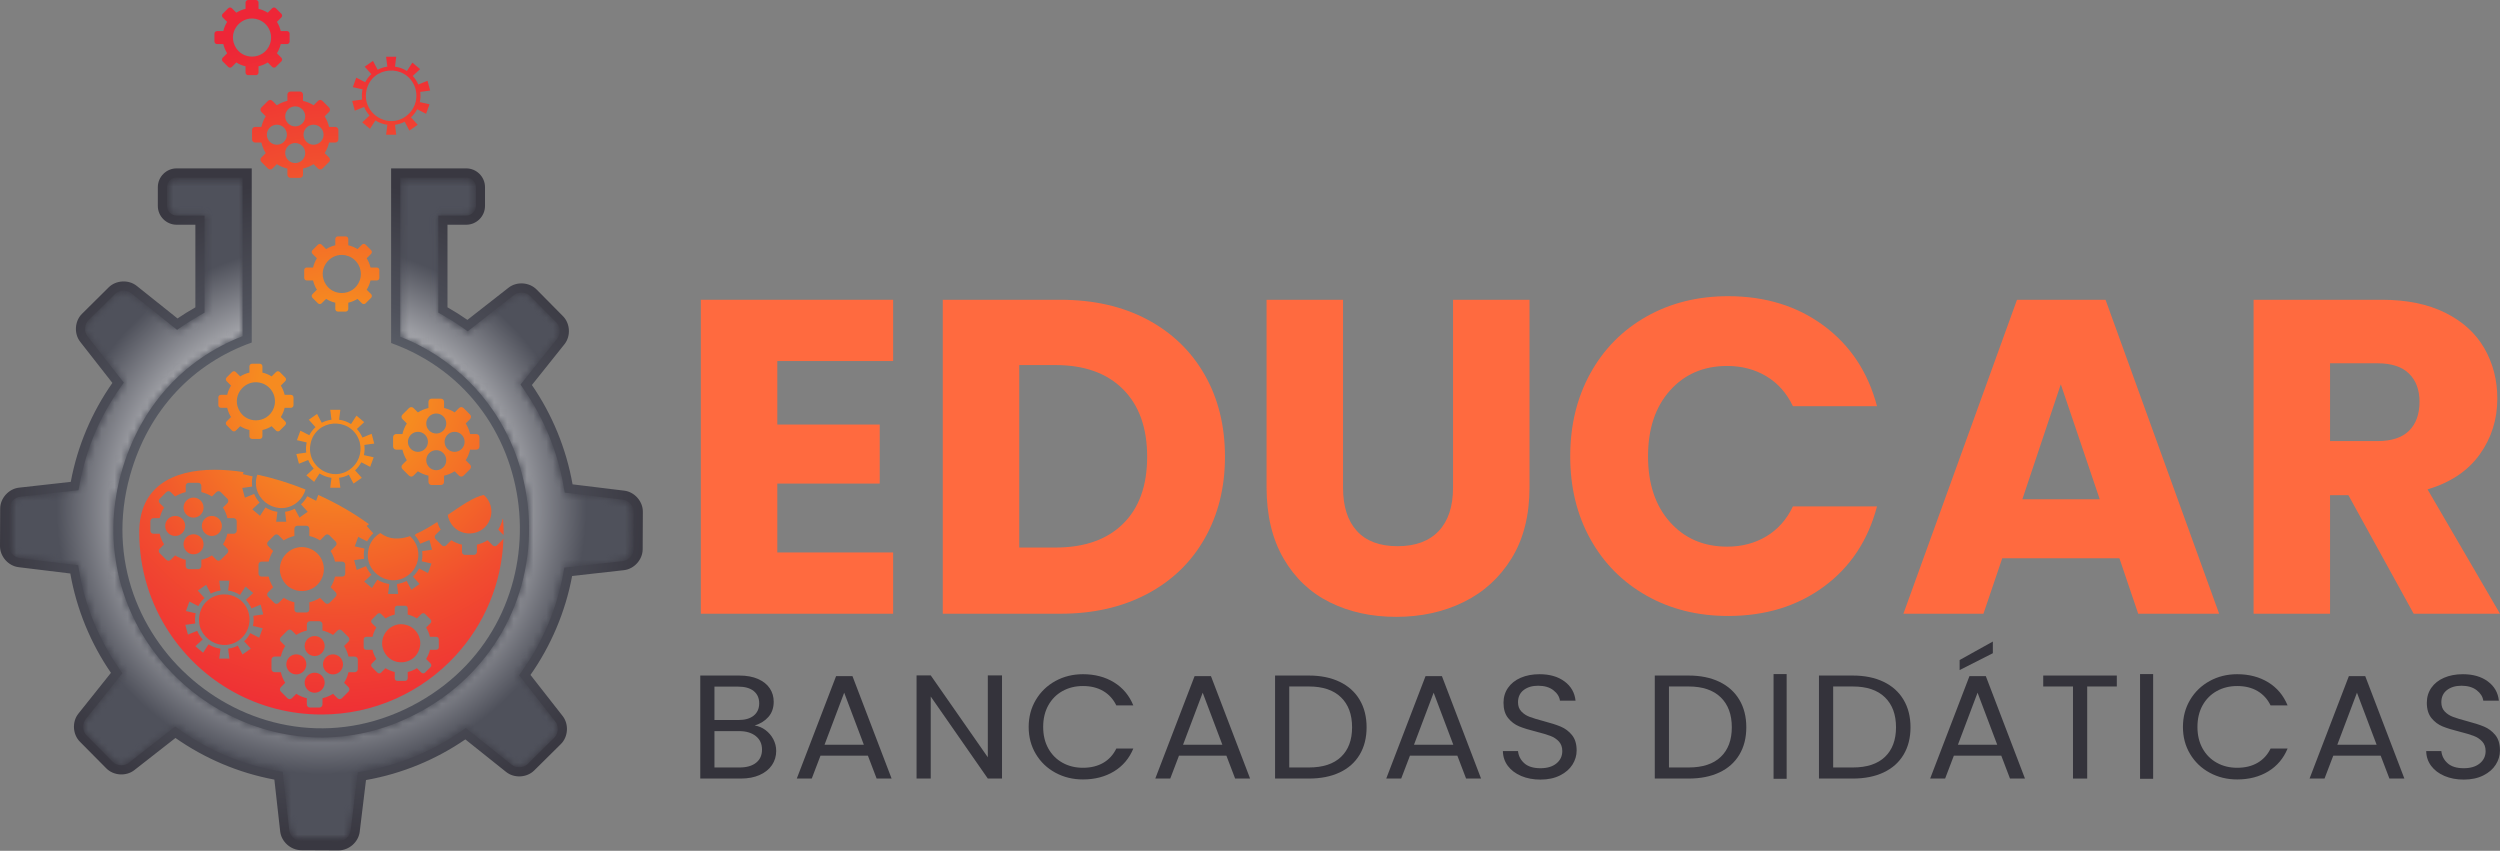 <svg width="382" height="130" viewBox="0 0 382 130" fill="none" xmlns="http://www.w3.org/2000/svg">
<rect x="0" y="0" width="382" height="130" fill="#808080" stroke="none"/>
<path d="M59.763 25.728V52.415C83.808 61.075 86.525 94.575 63.977 107.287C40.251 120.66 12.653 98.331 19.881 72.613C22.717 62.519 29.609 55.489 38.465 52.34V25.728H26.988C25.411 25.728 24.117 27.019 24.117 28.597V31.469C24.117 33.048 25.411 34.34 26.988 34.34H29.853V46.964C28.921 47.496 28.007 48.053 27.124 48.66L20.891 43.681C19.657 42.696 17.729 42.797 16.607 43.908L12.528 47.951C11.404 49.061 11.284 50.988 12.257 52.231L17.173 58.512C14.055 62.961 11.848 68.089 10.812 73.629L2.896 74.515C1.328 74.692 0.037 76.128 0.028 77.705L1.66756e-05 83.448C-0.005 85.028 1.269 86.475 2.839 86.665L10.743 87.631C11.723 93.18 13.881 98.329 16.953 102.809L11.977 109.044C10.991 110.276 11.093 112.203 12.203 113.327L16.245 117.407C17.356 118.529 19.281 118.649 20.525 117.677L26.809 112.761C31.255 115.877 36.384 118.087 41.923 119.124L42.811 127.039C42.984 128.608 44.42 129.897 46.001 129.905L51.743 129.933C53.323 129.941 54.772 128.664 54.963 127.099L55.925 119.191C61.476 118.211 66.627 116.052 71.105 112.98L77.339 117.959C78.572 118.944 80.499 118.841 81.621 117.731L85.703 113.691C86.824 112.579 86.947 110.652 85.973 109.408L81.057 103.128C84.172 98.676 86.383 93.549 87.42 88.009L95.333 87.123C96.903 86.948 98.192 85.512 98.2 83.933L98.228 78.191C98.235 76.612 96.96 75.163 95.393 74.972L87.488 74.008C86.504 68.459 84.349 63.309 81.273 58.829L86.252 52.596C87.239 51.361 87.136 49.436 86.024 48.313L81.987 44.232C80.873 43.109 78.947 42.987 77.705 43.96L71.421 48.877C70.44 48.191 69.42 47.555 68.375 46.957V34.34H71.237C72.82 34.34 74.109 33.048 74.109 31.469V28.597C74.109 27.019 72.82 25.728 71.237 25.728H59.763Z" fill="url(#paint0_radial_14321_748)"/>
<mask id="mask0_14321_748" style="mask-type:luminance" maskUnits="userSpaceOnUse" x="1" y="27" width="96" height="102">
<mask id="mask1_14321_748" style="mask-type:luminance" maskUnits="userSpaceOnUse" x="1" y="27" width="96" height="102">
<path d="M1.399 27.125H96.83V128.535H1.399V27.125Z" fill="white"/>
</mask>
<g mask="url(#mask1_14321_748)">
<mask id="mask2_14321_748" style="mask-type:luminance" maskUnits="userSpaceOnUse" x="1" y="27" width="96" height="102">
<path d="M1.397 27.125H96.835V128.536H1.397V27.125Z" fill="white"/>
</mask>
<g mask="url(#mask2_14321_748)">
<mask id="mask3_14321_748" style="mask-type:luminance" maskUnits="userSpaceOnUse" x="1" y="27" width="96" height="102">
<path d="M46.01 128.508C45.143 128.503 44.296 127.744 44.202 126.884L43.199 117.94L42.18 117.749C36.912 116.763 32.011 114.7 27.612 111.617L26.763 111.021L19.666 116.576C19.37 116.808 18.974 116.936 18.555 116.936C18.043 116.936 17.564 116.749 17.24 116.424L13.198 112.343C12.59 111.727 12.53 110.593 13.07 109.917L18.694 102.873L18.108 102.02C15.067 97.585 13.054 92.663 12.122 87.388L11.94 86.368L3.008 85.279C2.147 85.173 1.398 84.321 1.399 83.455L1.428 77.712C1.432 76.848 2.192 76.003 3.055 75.905L11.996 74.904L12.187 73.887C13.174 68.617 15.235 63.715 18.32 59.316L18.915 58.467L13.359 51.369C12.826 50.687 12.898 49.553 13.511 48.945L17.592 44.903C17.914 44.585 18.387 44.403 18.892 44.403C19.319 44.403 19.719 44.535 20.018 44.773L27.063 50.4L27.918 49.813C28.683 49.287 29.544 48.752 30.548 48.179L31.252 47.776V32.941H26.99C26.178 32.941 25.516 32.281 25.516 31.471V28.599C25.516 27.787 26.178 27.125 26.99 27.125H37.068V51.369C27.883 54.953 21.32 62.328 18.536 72.236C15.831 81.861 17.719 91.921 23.715 99.836C29.812 107.883 39.308 112.688 49.116 112.687C54.511 112.687 59.742 111.28 64.664 108.505C75.628 102.324 81.783 90.652 80.724 78.043C79.706 65.932 72.244 55.829 61.162 51.448V27.125H71.239C72.054 27.125 72.712 27.787 72.712 28.599V31.471C72.712 32.281 72.054 32.941 71.239 32.941H66.978V47.771L67.683 48.173C68.756 48.785 69.716 49.389 70.622 50.024L71.468 50.619L78.567 45.063C78.863 44.831 79.258 44.703 79.676 44.703C80.188 44.703 80.67 44.891 80.992 45.217L85.032 49.297C85.64 49.913 85.703 51.047 85.162 51.724L79.536 58.767L80.123 59.621C83.163 64.049 85.176 68.972 86.112 74.252L86.291 75.272L95.226 76.361C96.083 76.465 96.835 77.317 96.831 78.185L96.802 83.927C96.796 84.793 96.039 85.637 95.178 85.733L86.236 86.735L86.046 87.753C85.062 93.016 82.996 97.919 79.911 102.325L79.32 103.175L84.874 110.271C85.406 110.955 85.335 112.088 84.719 112.699L80.639 116.737C80.318 117.055 79.844 117.237 79.339 117.237C78.912 117.237 78.512 117.105 78.215 116.867L71.171 111.241L70.315 111.828C65.882 114.868 60.959 116.881 55.683 117.815L54.666 117.995L53.574 126.929C53.471 127.785 52.622 128.536 51.759 128.536L46.01 128.508Z" fill="white"/>
</mask>
<g mask="url(#mask3_14321_748)">
<path d="M46.01 128.508C45.143 128.503 44.296 127.744 44.202 126.884L43.199 117.94L42.18 117.749C36.912 116.763 32.011 114.7 27.612 111.617L26.763 111.021L19.666 116.576C19.37 116.808 18.974 116.936 18.555 116.936C18.043 116.936 17.564 116.749 17.24 116.424L13.198 112.343C12.59 111.727 12.53 110.593 13.07 109.917L18.694 102.873L18.108 102.02C15.067 97.585 13.054 92.663 12.122 87.388L11.94 86.368L3.008 85.279C2.147 85.173 1.398 84.321 1.399 83.455L1.428 77.712C1.432 76.848 2.192 76.003 3.055 75.905L11.996 74.904L12.187 73.887C13.174 68.617 15.235 63.715 18.32 59.316L18.915 58.467L13.359 51.369C12.826 50.687 12.898 49.553 13.511 48.945L17.592 44.903C17.914 44.585 18.387 44.403 18.892 44.403C19.319 44.403 19.719 44.535 20.018 44.773L27.063 50.4L27.918 49.813C28.683 49.287 29.544 48.752 30.548 48.179L31.252 47.776V32.941H26.99C26.178 32.941 25.516 32.281 25.516 31.471V28.599C25.516 27.787 26.178 27.125 26.99 27.125H37.068V51.369C27.883 54.953 21.32 62.328 18.536 72.236C15.831 81.861 17.719 91.921 23.715 99.836C29.812 107.883 39.308 112.688 49.116 112.687C54.511 112.687 59.742 111.28 64.664 108.505C75.628 102.324 81.783 90.652 80.724 78.043C79.706 65.932 72.244 55.829 61.162 51.448V27.125H71.239C72.054 27.125 72.712 27.787 72.712 28.599V31.471C72.712 32.281 72.054 32.941 71.239 32.941H66.978V47.771L67.683 48.173C68.756 48.785 69.716 49.389 70.622 50.024L71.468 50.619L78.567 45.063C78.863 44.831 79.258 44.703 79.676 44.703C80.188 44.703 80.67 44.891 80.992 45.217L85.032 49.297C85.64 49.913 85.703 51.047 85.162 51.724L79.536 58.767L80.123 59.621C83.163 64.049 85.176 68.972 86.112 74.252L86.291 75.272L95.226 76.361C96.083 76.465 96.835 77.317 96.831 78.185L96.802 83.927C96.796 84.793 96.039 85.637 95.178 85.733L86.236 86.735L86.046 87.753C85.062 93.016 82.996 97.919 79.911 102.325L79.32 103.175L84.874 110.271C85.406 110.955 85.335 112.088 84.719 112.699L80.639 116.737C80.318 117.055 79.844 117.237 79.339 117.237C78.912 117.237 78.512 117.105 78.215 116.867L71.171 111.241L70.315 111.828C65.882 114.868 60.959 116.881 55.683 117.815L54.666 117.995L53.574 126.929C53.471 127.785 52.622 128.536 51.759 128.536L46.01 128.508Z" fill="url(#paint1_radial_14321_748)"/>
</g>
</g>
</g>
</mask>
<g mask="url(#mask0_14321_748)">
<mask id="mask4_14321_748" style="mask-type:luminance" maskUnits="userSpaceOnUse" x="1" y="27" width="96" height="102">
<path d="M1.399 27.125H96.83V128.535H1.399V27.125Z" fill="white"/>
</mask>
<g mask="url(#mask4_14321_748)">
<path d="M46.008 128.507C45.143 128.503 44.296 127.744 44.202 126.883L43.199 117.94L42.18 117.749C36.912 116.763 32.011 114.699 27.611 111.616L26.762 111.02L19.664 116.576C19.37 116.808 18.974 116.936 18.554 116.936C18.042 116.936 17.563 116.749 17.24 116.423L13.198 112.341C12.59 111.727 12.53 110.593 13.07 109.916L18.694 102.873L18.107 102.019C15.067 97.585 13.052 92.663 12.12 87.387L11.939 86.368L3.007 85.277C2.147 85.173 1.396 84.32 1.399 83.455L1.427 77.712C1.431 76.847 2.192 76.003 3.054 75.904L11.995 74.904L12.187 73.887C13.172 68.616 15.235 63.713 18.319 59.316L18.915 58.465L13.359 51.369C12.824 50.687 12.896 49.553 13.511 48.944L17.592 44.903C17.914 44.585 18.386 44.401 18.891 44.401C19.318 44.401 19.718 44.535 20.018 44.773L27.062 50.4L27.918 49.812C28.683 49.285 29.543 48.751 30.547 48.177L31.252 47.775V32.941H26.988C26.176 32.941 25.516 32.281 25.516 31.469V28.597C25.516 27.787 26.176 27.125 26.988 27.125H37.068V51.369C27.882 54.953 21.319 62.328 18.536 72.236C15.83 81.86 17.718 91.921 23.714 99.835C29.812 107.883 39.308 112.687 49.115 112.687C54.51 112.687 59.742 111.28 64.663 108.504C75.628 102.323 81.782 90.651 80.723 78.041C79.704 65.931 72.244 55.829 61.16 51.448V27.125H71.239C72.052 27.125 72.711 27.787 72.711 28.597V31.469C72.711 32.281 72.052 32.941 71.239 32.941H66.978V47.771L67.683 48.173C68.756 48.784 69.715 49.389 70.62 50.023L71.468 50.619L78.567 45.061C78.863 44.829 79.258 44.703 79.675 44.703C80.188 44.703 80.668 44.889 80.991 45.217L85.032 49.297C85.64 49.912 85.703 51.045 85.16 51.723L79.536 58.767L80.123 59.621C83.162 64.048 85.175 68.972 86.111 74.252L86.291 75.271L95.224 76.36C96.083 76.465 96.834 77.317 96.83 78.184L96.802 83.927C96.796 84.793 96.038 85.637 95.178 85.733L86.236 86.735L86.044 87.753C85.06 93.015 82.995 97.919 79.911 102.325L79.319 103.175L84.872 110.271C85.406 110.953 85.334 112.087 84.718 112.697L80.639 116.736C80.316 117.055 79.843 117.237 79.338 117.237C78.912 117.237 78.512 117.104 78.213 116.867L71.17 111.24L70.315 111.827C65.88 114.867 60.959 116.881 55.683 117.815L54.664 117.995L53.574 126.929C53.471 127.784 52.622 128.535 51.759 128.535L46.008 128.507Z" fill="url(#paint2_radial_14321_748)"/>
</g>
</g>
<path d="M50.46 62.615L50.65 64.131C50.12 64.2 49.619 64.361 49.164 64.6L48.447 63.248L47.183 64.135L48.208 65.268C47.825 65.621 47.503 66.039 47.26 66.504L45.899 65.807L45.37 67.259L46.86 67.6C46.743 68.132 46.724 68.644 46.794 69.156L45.279 69.367L45.679 70.859L47.093 70.284C47.296 70.771 47.581 71.213 47.934 71.596L46.812 72.637L47.995 73.631L48.825 72.347C49.365 72.692 49.986 72.924 50.65 73.011L50.46 74.527H52.005L51.815 73.011C52.346 72.941 52.847 72.78 53.301 72.541L54.016 73.893L55.282 73.008L54.257 71.871C54.64 71.52 54.961 71.103 55.205 70.637L56.566 71.335L57.095 69.881L55.604 69.541C55.723 69.009 55.739 68.497 55.671 67.985L57.185 67.775L56.785 66.283L55.372 66.859C55.169 66.372 54.883 65.928 54.532 65.545L55.653 64.503L54.469 63.512L53.636 64.797C53.097 64.451 52.483 64.217 51.815 64.131L52.005 62.615H50.46ZM47.463 67.739C48.282 64.023 53.367 63.651 54.799 67.091C55.411 68.561 55.059 70.295 53.841 71.413C53.06 72.132 52.153 72.447 51.272 72.447C48.999 72.447 46.884 70.357 47.463 67.739Z" fill="url(#paint3_radial_14321_748)"/>
<path d="M58.997 8.672L59.187 10.188C58.657 10.257 58.157 10.419 57.703 10.656L56.987 9.305L55.721 10.191L56.748 11.327C56.363 11.679 56.043 12.096 55.799 12.561L54.437 11.865L53.909 13.317L55.399 13.657C55.28 14.189 55.265 14.7 55.331 15.215L53.816 15.423L54.216 16.916L55.633 16.341C55.833 16.827 56.12 17.271 56.471 17.653L55.351 18.696L56.533 19.687L57.365 18.403C57.907 18.748 58.524 18.981 59.187 19.068L58.997 20.585H60.544L60.355 19.068C60.884 18.999 61.385 18.837 61.837 18.6L62.555 19.951L63.821 19.065L62.793 17.929C63.179 17.579 63.499 17.16 63.743 16.693L65.105 17.391L65.632 15.939L64.145 15.599C64.261 15.067 64.277 14.555 64.211 14.043L65.725 13.832L65.324 12.34L63.909 12.915C63.707 12.428 63.421 11.985 63.071 11.603L64.192 10.56L63.007 9.568L62.177 10.852C61.639 10.508 61.019 10.275 60.355 10.188L60.544 8.672H58.997ZM56 13.796C56.819 10.08 61.904 9.708 63.336 13.148C63.949 14.619 63.596 16.355 62.381 17.472C61.597 18.191 60.692 18.504 59.811 18.504C57.536 18.504 55.424 16.415 56 13.796Z" fill="url(#paint4_radial_14321_748)"/>
<path d="M38.509 55.577C38.291 55.577 38.112 55.755 38.112 55.973V56.932C37.605 57.048 37.131 57.249 36.703 57.517L36.025 56.839C35.871 56.685 35.619 56.685 35.464 56.839L34.623 57.68C34.469 57.835 34.469 58.087 34.623 58.24L35.303 58.921C35.032 59.347 34.831 59.821 34.716 60.329H33.759C33.539 60.329 33.361 60.507 33.361 60.725V61.916C33.361 62.133 33.539 62.312 33.759 62.312H34.716C34.831 62.819 35.032 63.293 35.303 63.72L34.623 64.4C34.469 64.555 34.469 64.807 34.623 64.961L35.464 65.801C35.619 65.955 35.871 65.955 36.025 65.801L36.703 65.123C37.131 65.392 37.605 65.592 38.112 65.708V66.667C38.112 66.885 38.291 67.064 38.509 67.064H39.7C39.917 67.064 40.097 66.885 40.097 66.667V65.708C40.603 65.592 41.077 65.392 41.503 65.123L42.184 65.801C42.337 65.955 42.591 65.955 42.745 65.801L43.585 64.961C43.739 64.807 43.739 64.553 43.585 64.4L42.907 63.72C43.176 63.293 43.375 62.819 43.493 62.312H44.449C44.669 62.312 44.847 62.133 44.847 61.916V60.725C44.847 60.507 44.669 60.329 44.449 60.329H43.493C43.375 59.821 43.176 59.347 42.907 58.921L43.585 58.241C43.739 58.087 43.739 57.835 43.585 57.68L42.745 56.839C42.591 56.685 42.337 56.685 42.184 56.839L41.503 57.517C41.077 57.249 40.603 57.048 40.097 56.932V55.973C40.097 55.755 39.917 55.577 39.7 55.577H38.509ZM36.468 62.556C35.368 60.216 37.665 57.699 40.097 58.584C41.588 59.125 42.395 60.788 41.841 62.312C41.38 63.579 40.241 64.228 39.1 64.228C38.049 64.228 36.996 63.677 36.468 62.556Z" fill="url(#paint5_radial_14321_748)"/>
<path d="M51.63 36.121C51.411 36.121 51.234 36.3 51.234 36.519V37.477C50.728 37.595 50.251 37.793 49.826 38.064L49.146 37.384C48.991 37.23 48.74 37.23 48.583 37.384L47.743 38.225C47.588 38.38 47.588 38.632 47.743 38.785L48.423 39.467C48.152 39.892 47.954 40.367 47.839 40.875H46.879C46.66 40.875 46.483 41.052 46.483 41.271V42.46C46.483 42.68 46.66 42.856 46.879 42.856H47.839C47.954 43.364 48.152 43.839 48.423 44.265L47.743 44.945C47.588 45.1 47.588 45.352 47.743 45.505L48.583 46.346C48.74 46.5 48.991 46.5 49.146 46.346L49.826 45.668C50.251 45.936 50.728 46.139 51.234 46.253V47.212C51.234 47.431 51.411 47.609 51.63 47.609H52.819C53.038 47.609 53.216 47.431 53.216 47.212V46.253C53.724 46.139 54.199 45.936 54.626 45.668L55.304 46.346C55.458 46.5 55.711 46.5 55.866 46.346L56.706 45.505C56.86 45.352 56.86 45.099 56.706 44.945L56.028 44.265C56.298 43.839 56.498 43.364 56.612 42.856H57.57C57.79 42.856 57.967 42.68 57.967 42.46V41.271C57.967 41.052 57.79 40.875 57.57 40.875H56.612C56.498 40.367 56.298 39.892 56.028 39.467L56.706 38.787C56.86 38.632 56.86 38.38 56.706 38.225L55.866 37.384C55.711 37.23 55.458 37.23 55.304 37.384L54.626 38.064C54.199 37.793 53.724 37.595 53.216 37.477V36.519C53.216 36.3 53.038 36.121 52.819 36.121H51.63ZM49.59 43.1C48.488 40.763 50.787 38.244 53.216 39.129C54.711 39.671 55.518 41.333 54.963 42.856C54.502 44.124 53.363 44.772 52.222 44.772C51.17 44.772 50.116 44.223 49.59 43.1Z" fill="url(#paint6_radial_14321_748)"/>
<path d="M37.915 -9.48795e-06C37.697 -9.48795e-06 37.517 0.179 37.517 0.396V1.355C37.013 1.469 36.536 1.671 36.111 1.941L35.431 1.26C35.276 1.107 35.024 1.107 34.871 1.26L34.028 2.103C33.876 2.256 33.876 2.508 34.028 2.663L34.709 3.344C34.439 3.768 34.239 4.245 34.124 4.752H33.165C32.945 4.752 32.767 4.931 32.767 5.148V6.336C32.767 6.556 32.945 6.733 33.165 6.733H34.124C34.239 7.24 34.439 7.715 34.709 8.141L34.028 8.821C33.876 8.976 33.876 9.228 34.028 9.384L34.871 10.223C35.024 10.379 35.276 10.379 35.431 10.223L36.111 9.544C36.536 9.815 37.013 10.015 37.517 10.129V11.088C37.517 11.307 37.697 11.485 37.915 11.485H39.105C39.323 11.485 39.503 11.307 39.503 11.088V10.129C40.009 10.015 40.484 9.815 40.911 9.544L41.588 10.223C41.745 10.379 41.997 10.379 42.151 10.223L42.992 9.384C43.145 9.228 43.145 8.976 42.992 8.821L42.313 8.141C42.581 7.715 42.783 7.24 42.897 6.733H43.856C44.075 6.733 44.253 6.556 44.253 6.336V5.148C44.253 4.931 44.075 4.752 43.856 4.752H42.897C42.783 4.245 42.581 3.768 42.313 3.344L42.992 2.663C43.145 2.508 43.145 2.256 42.992 2.103L42.151 1.26C41.997 1.107 41.745 1.107 41.588 1.26L40.911 1.941C40.484 1.671 40.009 1.469 39.503 1.355V0.396C39.503 0.179 39.323 -9.48795e-06 39.105 -9.48795e-06H37.915ZM35.875 6.977C34.773 4.639 37.072 2.123 39.503 3.005C40.997 3.547 41.801 5.209 41.249 6.733C40.788 8.001 39.649 8.649 38.508 8.649C37.456 8.649 36.403 8.1 35.875 6.977Z" fill="url(#paint7_radial_14321_748)"/>
<path d="M76.793 79.303C76.661 79.889 76.431 80.436 76.119 80.929L76.901 81.713C76.917 81.731 76.927 81.753 76.94 81.772C76.943 81.628 76.952 81.484 76.952 81.337C76.952 80.571 76.921 79.897 76.86 79.303H76.793Z" fill="url(#paint8_radial_14321_748)"/>
<path d="M28.491 76.481C27.892 77.079 27.892 78.048 28.491 78.647C29.088 79.244 30.056 79.244 30.655 78.647C31.252 78.048 31.252 77.079 30.655 76.481C30.356 76.181 29.964 76.032 29.572 76.032C29.182 76.032 28.79 76.181 28.491 76.481Z" fill="url(#paint9_radial_14321_748)"/>
<path d="M28.491 82.084C27.892 82.681 27.892 83.651 28.491 84.248C29.088 84.847 30.056 84.847 30.655 84.248C31.252 83.651 31.252 82.681 30.655 82.084C30.356 81.785 29.964 81.635 29.572 81.635C29.182 81.635 28.79 81.785 28.491 82.084Z" fill="url(#paint10_radial_14321_748)"/>
<path d="M30.503 93.847C29.701 97.483 34.083 100.095 36.883 97.523C38.099 96.404 38.452 94.669 37.84 93.199C37.175 91.601 35.721 90.825 34.273 90.825C32.604 90.825 30.943 91.856 30.503 93.847Z" fill="url(#paint11_radial_14321_748)"/>
<path d="M25.687 79.284C25.091 79.88 25.091 80.849 25.687 81.447C26.285 82.044 27.256 82.044 27.853 81.447C28.449 80.849 28.449 79.88 27.853 79.284C27.555 78.984 27.163 78.835 26.771 78.835C26.379 78.835 25.985 78.984 25.687 79.284Z" fill="url(#paint12_radial_14321_748)"/>
<path d="M31.289 79.284C30.692 79.88 30.692 80.849 31.289 81.447C31.889 82.044 32.859 82.044 33.456 81.447C34.052 80.849 34.052 79.88 33.456 79.284C33.157 78.984 32.765 78.835 32.373 78.835C31.981 78.835 31.589 78.984 31.289 79.284Z" fill="url(#paint13_radial_14321_748)"/>
<path d="M43.083 88.385C44.352 91.089 48.264 90.916 49.284 88.105C49.926 86.347 48.994 84.428 47.27 83.801C46.876 83.659 46.487 83.593 46.11 83.593C43.799 83.593 41.99 86.065 43.083 88.385Z" fill="url(#paint14_radial_14321_748)"/>
<path d="M56.297 83.963C55.495 87.599 59.876 90.212 62.677 87.637C63.895 86.52 64.247 84.787 63.635 83.315C63.397 82.745 63.053 82.289 62.649 81.928C61.013 82.468 59.456 82.473 58.121 81.449C57.253 81.94 56.559 82.78 56.297 83.963Z" fill="url(#paint15_radial_14321_748)"/>
<path d="M39.2 72.929C38.398 76.564 42.779 79.177 45.58 76.605C46.129 76.101 46.493 75.468 46.68 74.795C44.253 73.82 41.763 73.044 39.324 72.523C39.281 72.657 39.232 72.785 39.2 72.929Z" fill="url(#paint16_radial_14321_748)"/>
<path d="M68.412 78.684C68.46 78.983 68.545 79.284 68.687 79.584C69.956 82.287 73.868 82.113 74.889 79.303C75.38 77.952 74.939 76.511 73.929 75.631C72.425 75.905 70.488 77.264 68.412 78.684Z" fill="url(#paint17_radial_14321_748)"/>
<path d="M44.197 100.433C43.599 101.032 43.599 102 44.197 102.6C44.794 103.196 45.763 103.196 46.361 102.6C46.959 102 46.959 101.032 46.361 100.433C46.063 100.135 45.671 99.985 45.279 99.985C44.887 99.985 44.496 100.135 44.197 100.433Z" fill="url(#paint18_radial_14321_748)"/>
<path d="M49.8 100.433C49.201 101.032 49.201 102 49.8 102.6C50.397 103.196 51.365 103.196 51.963 102.6C52.563 102 52.563 101.032 51.963 100.433C51.664 100.135 51.272 99.985 50.881 99.985C50.489 99.985 50.099 100.135 49.8 100.433Z" fill="url(#paint19_radial_14321_748)"/>
<path d="M46.999 103.235C46.4 103.833 46.4 104.803 46.999 105.399C47.596 105.997 48.564 105.997 49.161 105.399C49.76 104.803 49.76 103.833 49.161 103.235C48.863 102.936 48.471 102.787 48.08 102.787C47.688 102.787 47.297 102.936 46.999 103.235Z" fill="url(#paint20_radial_14321_748)"/>
<path d="M58.669 99.529C59.771 101.871 63.16 101.72 64.043 99.287C64.596 97.761 63.792 96.099 62.297 95.556C61.956 95.433 61.619 95.376 61.292 95.376C59.291 95.376 57.721 97.519 58.669 99.529Z" fill="url(#paint21_radial_14321_748)"/>
<path d="M21.276 81.337C21.276 87.016 22.974 92.295 25.895 96.697C30.878 104.217 39.417 109.176 49.113 109.176C57.225 109.176 64.528 105.705 69.617 100.168C73.965 95.436 76.689 89.196 76.928 82.32C76.916 82.333 76.913 82.348 76.901 82.361L75.93 83.332C75.753 83.509 75.461 83.509 75.282 83.332L74.501 82.548C74.008 82.86 73.459 83.091 72.873 83.221V84.329C72.873 84.581 72.668 84.788 72.416 84.788H71.044C70.789 84.788 70.585 84.581 70.585 84.329V83.221C69.999 83.091 69.452 82.86 68.96 82.548L68.176 83.332C67.997 83.509 67.707 83.509 67.527 83.332L66.557 82.361C66.379 82.183 66.379 81.892 66.557 81.713L67.34 80.929C67.112 80.569 66.945 80.172 66.811 79.759C65.739 80.457 64.651 81.101 63.585 81.567L63.367 81.769C63.717 82.152 64.004 82.596 64.205 83.083L65.621 82.508L66.021 83.999L64.508 84.209C64.575 84.721 64.557 85.233 64.44 85.765L65.93 86.105L65.4 87.559L64.04 86.861C63.795 87.327 63.474 87.744 63.09 88.096L64.117 89.232L62.85 90.117L62.136 88.767C61.681 89.004 61.18 89.167 60.652 89.236L60.84 90.752H59.295L59.483 89.236C58.82 89.148 58.204 88.916 57.661 88.571L56.829 89.855L55.647 88.861L56.767 87.82C56.417 87.437 56.131 86.995 55.929 86.508L54.513 87.084L54.114 85.591L55.628 85.38C55.561 84.868 55.577 84.356 55.696 83.824L54.207 83.484L54.735 82.032L56.094 82.728C56.339 82.263 56.66 81.845 57.042 81.493L56.017 80.357L56.383 80.103C54.09 78.419 51.44 76.892 48.633 75.623L48.304 76.525L46.941 75.828C46.699 76.293 46.377 76.712 45.993 77.064L47.02 78.199L45.756 79.084L45.038 77.733C44.585 77.971 44.083 78.132 43.553 78.203L43.744 79.719H42.197L42.387 78.203C41.723 78.116 41.105 77.883 40.564 77.536L39.733 78.821L38.55 77.829L39.669 76.788C39.319 76.405 39.033 75.961 38.832 75.475L37.417 76.049L37.017 74.557L38.532 74.348C38.464 73.835 38.48 73.323 38.597 72.792L37.109 72.449L37.222 72.137C35.7 71.903 34.215 71.779 32.803 71.779C26.249 71.777 21.276 74.467 21.276 81.337ZM28.378 75.192V74.244C28.378 73.983 28.592 73.768 28.855 73.768H30.288C30.549 73.768 30.765 73.983 30.765 74.244V75.192C31.345 75.327 31.892 75.557 32.384 75.865L33.056 75.193C33.241 75.008 33.545 75.008 33.731 75.193L34.744 76.207C34.928 76.392 34.928 76.696 34.744 76.881L34.071 77.553C34.379 78.045 34.608 78.589 34.744 79.172H35.692C35.953 79.172 36.169 79.387 36.169 79.647V81.081C36.169 81.344 35.953 81.559 35.692 81.559H34.744C34.608 82.14 34.379 82.684 34.071 83.175L34.744 83.848C34.928 84.033 34.928 84.337 34.744 84.523L33.731 85.536C33.545 85.721 33.241 85.721 33.056 85.536L32.384 84.864C31.892 85.172 31.345 85.403 30.765 85.536V86.484C30.765 86.748 30.549 86.963 30.288 86.963H28.855C28.592 86.963 28.378 86.748 28.378 86.484V85.536C27.797 85.403 27.253 85.172 26.761 84.864L26.088 85.536C25.903 85.721 25.6 85.721 25.412 85.536L24.4 84.523C24.215 84.337 24.215 84.033 24.4 83.848L25.072 83.175C24.763 82.684 24.535 82.14 24.4 81.559H23.451C23.189 81.559 22.973 81.344 22.973 81.081V79.647C22.973 79.387 23.189 79.172 23.451 79.172H24.4C24.535 78.589 24.763 78.045 25.072 77.553L24.4 76.881C24.215 76.696 24.215 76.392 24.4 76.207L25.412 75.193C25.6 75.008 25.903 75.008 26.088 75.193L26.761 75.865C27.253 75.557 27.797 75.327 28.378 75.192ZM44.981 81.899V80.791C44.981 80.539 45.185 80.333 45.437 80.333H46.812C47.063 80.333 47.269 80.539 47.269 80.791V81.899C47.855 82.031 48.403 82.261 48.895 82.573L49.68 81.789C49.859 81.611 50.151 81.611 50.327 81.789L51.298 82.76C51.474 82.939 51.474 83.229 51.298 83.408L50.513 84.192C50.827 84.683 51.056 85.232 51.189 85.817H52.296C52.548 85.817 52.755 86.023 52.755 86.275V87.648C52.755 87.9 52.548 88.105 52.296 88.105H51.189C51.056 88.692 50.827 89.239 50.513 89.732L51.298 90.516C51.474 90.695 51.474 90.984 51.298 91.163L50.327 92.135C50.151 92.312 49.859 92.312 49.68 92.135L48.895 91.349C48.403 91.661 47.855 91.893 47.269 92.025V93.131C47.269 93.384 47.063 93.589 46.812 93.589H45.437C45.185 93.589 44.981 93.384 44.981 93.131V92.025C44.396 91.893 43.846 91.661 43.355 91.349L42.569 92.135C42.392 92.312 42.103 92.312 41.923 92.135L40.953 91.163C40.775 90.984 40.775 90.695 40.953 90.516L41.737 89.732C41.425 89.239 41.192 88.692 41.061 88.105H39.955C39.701 88.105 39.497 87.9 39.497 87.648V86.275C39.497 86.023 39.701 85.817 39.955 85.817H41.061C41.192 85.232 41.425 84.683 41.737 84.192L40.953 83.408C40.775 83.229 40.775 82.937 40.953 82.76L41.923 81.789C42.103 81.611 42.392 81.611 42.569 81.789L43.355 82.573C43.846 82.261 44.396 82.031 44.981 81.899ZM33.689 90.24L33.5 88.721H35.047L34.856 90.24C35.521 90.325 36.139 90.559 36.678 90.903L37.511 89.617L38.694 90.611L37.573 91.653C37.924 92.036 38.208 92.479 38.412 92.967L39.827 92.391L40.227 93.881L38.713 94.093C38.78 94.607 38.764 95.117 38.645 95.649L40.135 95.989L39.607 97.441L38.245 96.744C38.001 97.211 37.68 97.629 37.297 97.98L38.323 99.115L37.057 100.001L36.341 98.651C35.887 98.888 35.385 99.049 34.856 99.12L35.047 100.636H33.5L33.689 99.12C33.026 99.032 32.407 98.799 31.866 98.455L31.036 99.739L29.853 98.747L30.973 97.704C30.623 97.321 30.337 96.879 30.135 96.392L28.718 96.967L28.319 95.473L29.833 95.265C29.765 94.752 29.783 94.24 29.9 93.708L28.411 93.367L28.94 91.916L30.301 92.612C30.544 92.148 30.867 91.728 31.249 91.379L30.224 90.241L31.491 89.356L32.204 90.708C32.659 90.469 33.16 90.308 33.689 90.24ZM60.316 93.908V92.948C60.316 92.731 60.493 92.552 60.713 92.552H61.901C62.119 92.552 62.297 92.731 62.297 92.948V93.908C62.803 94.023 63.279 94.223 63.705 94.492L64.385 93.813C64.541 93.66 64.793 93.66 64.947 93.813L65.787 94.655C65.941 94.809 65.941 95.061 65.787 95.216L65.108 95.895C65.376 96.321 65.579 96.796 65.693 97.304H66.652C66.872 97.304 67.049 97.483 67.049 97.7V98.889C67.049 99.108 66.872 99.287 66.652 99.287H65.693C65.579 99.793 65.376 100.268 65.108 100.692L65.787 101.375C65.941 101.528 65.941 101.78 65.787 101.936L64.947 102.776C64.793 102.931 64.541 102.931 64.385 102.776L63.705 102.096C63.279 102.367 62.803 102.567 62.297 102.683V103.64C62.297 103.86 62.119 104.037 61.901 104.037H60.713C60.493 104.037 60.316 103.86 60.316 103.64V102.683C59.808 102.567 59.333 102.367 58.905 102.096L58.227 102.776C58.072 102.931 57.82 102.931 57.666 102.776L56.825 101.936C56.672 101.78 56.672 101.529 56.825 101.375L57.504 100.692C57.233 100.268 57.033 99.793 56.92 99.287H55.959C55.741 99.287 55.564 99.108 55.564 98.889V97.7C55.564 97.483 55.741 97.304 55.959 97.304H56.92C57.033 96.796 57.233 96.321 57.504 95.895L56.825 95.215C56.672 95.061 56.672 94.809 56.825 94.655L57.666 93.813C57.82 93.66 58.072 93.66 58.227 93.813L58.905 94.492C59.333 94.223 59.808 94.023 60.316 93.908ZM46.885 96.345V95.397C46.885 95.135 47.1 94.919 47.365 94.919H48.796C49.057 94.919 49.273 95.135 49.273 95.397V96.345C49.853 96.479 50.401 96.708 50.892 97.017L51.564 96.345C51.749 96.16 52.052 96.16 52.239 96.345L53.251 97.357C53.437 97.544 53.437 97.847 53.251 98.032L52.579 98.705C52.885 99.196 53.117 99.743 53.251 100.323H54.199C54.461 100.323 54.677 100.537 54.677 100.8V102.232C54.677 102.495 54.461 102.709 54.199 102.709H53.251C53.117 103.291 52.885 103.836 52.579 104.327L53.251 104.999C53.437 105.185 53.437 105.491 53.251 105.673L52.239 106.688C52.052 106.872 51.749 106.872 51.564 106.688L50.892 106.015C50.401 106.324 49.853 106.553 49.273 106.688V107.636C49.273 107.9 49.057 108.113 48.796 108.113H47.365C47.1 108.113 46.885 107.9 46.885 107.636V106.688C46.304 106.553 45.76 106.324 45.268 106.015L44.596 106.688C44.409 106.872 44.107 106.872 43.921 106.688L42.909 105.673C42.723 105.491 42.723 105.185 42.909 104.999L43.58 104.327C43.272 103.836 43.041 103.291 42.909 102.709H41.959C41.696 102.709 41.481 102.495 41.481 102.232V100.8C41.481 100.537 41.696 100.323 41.959 100.323H42.909C43.041 99.743 43.272 99.196 43.58 98.705L42.909 98.032C42.723 97.847 42.723 97.544 42.909 97.357L43.921 96.345C44.107 96.16 44.409 96.16 44.596 96.345L45.268 97.017C45.76 96.708 46.304 96.479 46.885 96.345Z" fill="url(#paint22_radial_14321_748)"/>
<path d="M46.999 97.632C46.4 98.231 46.4 99.199 46.999 99.797C47.596 100.393 48.564 100.393 49.161 99.797C49.76 99.199 49.76 98.231 49.161 97.632C48.863 97.333 48.471 97.184 48.08 97.184C47.688 97.184 47.297 97.333 46.999 97.632Z" fill="url(#paint23_radial_14321_748)"/>
<path d="M44.392 13.987C44.129 13.987 43.915 14.203 43.915 14.464V15.413C43.333 15.547 42.788 15.776 42.297 16.085L41.624 15.413C41.44 15.228 41.135 15.228 40.951 15.413L39.936 16.427C39.751 16.612 39.751 16.916 39.936 17.1L40.608 17.772C40.3 18.264 40.071 18.809 39.936 19.392H38.987C38.725 19.392 38.511 19.605 38.511 19.868V21.3C38.511 21.564 38.725 21.779 38.987 21.779H39.936C40.071 22.359 40.3 22.904 40.608 23.396L39.936 24.068C39.751 24.253 39.751 24.559 39.936 24.743L40.951 25.756C41.135 25.941 41.44 25.941 41.624 25.756L42.297 25.083C42.788 25.392 43.333 25.621 43.915 25.756V26.704C43.915 26.967 44.129 27.18 44.392 27.18H45.824C46.087 27.18 46.301 26.967 46.301 26.704V25.756C46.881 25.621 47.429 25.392 47.92 25.083L48.592 25.756C48.776 25.941 49.081 25.941 49.265 25.756L50.28 24.743C50.465 24.559 50.465 24.253 50.28 24.068L49.607 23.396C49.915 22.904 50.145 22.359 50.28 21.779H51.229C51.489 21.779 51.705 21.564 51.705 21.3V19.868C51.705 19.605 51.489 19.392 51.229 19.392H50.28C50.145 18.809 49.915 18.264 49.607 17.772L50.28 17.1C50.465 16.916 50.465 16.612 50.28 16.427L49.265 15.413C49.081 15.228 48.776 15.228 48.592 15.413L47.92 16.085C47.429 15.776 46.881 15.547 46.301 15.413V14.464C46.301 14.203 46.087 13.987 45.824 13.987H44.392ZM44.027 18.865C43.429 18.267 43.429 17.299 44.027 16.701C44.623 16.103 45.593 16.103 46.191 16.701C46.788 17.299 46.788 18.267 46.191 18.865C45.892 19.164 45.5 19.313 45.108 19.313C44.716 19.313 44.325 19.164 44.027 18.865ZM46.828 21.667C46.229 21.069 46.229 20.1 46.828 19.501C47.424 18.904 48.393 18.904 48.992 19.501C49.589 20.1 49.589 21.069 48.992 21.667C48.693 21.965 48.301 22.115 47.909 22.115C47.517 22.115 47.125 21.965 46.828 21.667ZM41.224 21.667C40.628 21.069 40.628 20.1 41.224 19.501C41.823 18.904 42.791 18.904 43.389 19.501C43.985 20.1 43.985 21.069 43.389 21.667C43.091 21.965 42.699 22.115 42.307 22.115C41.915 22.115 41.523 21.965 41.224 21.667ZM44.027 24.467C43.429 23.869 43.429 22.9 44.027 22.304C44.623 21.705 45.593 21.705 46.191 22.304C46.788 22.9 46.788 23.869 46.191 24.467C45.892 24.767 45.5 24.916 45.108 24.916C44.716 24.916 44.325 24.767 44.027 24.467Z" fill="url(#paint24_radial_14321_748)"/>
<path d="M65.945 60.917C65.684 60.917 65.468 61.132 65.468 61.395V62.341C64.887 62.477 64.341 62.707 63.851 63.015L63.179 62.344C62.993 62.159 62.689 62.159 62.504 62.344L61.492 63.356C61.304 63.541 61.304 63.844 61.492 64.031L62.163 64.703C61.853 65.196 61.625 65.74 61.492 66.321H60.543C60.28 66.321 60.064 66.536 60.064 66.797V68.231C60.064 68.493 60.28 68.708 60.543 68.708H61.492C61.625 69.289 61.853 69.833 62.163 70.325L61.492 70.997C61.304 71.183 61.304 71.488 61.492 71.673L62.504 72.685C62.689 72.872 62.993 72.872 63.179 72.685L63.851 72.013C64.341 72.323 64.887 72.551 65.468 72.685V73.635C65.468 73.897 65.684 74.111 65.945 74.111H67.377C67.64 74.111 67.853 73.897 67.853 73.635V72.685C68.436 72.551 68.983 72.323 69.473 72.013L70.145 72.685C70.331 72.872 70.637 72.872 70.821 72.685L71.833 71.673C72.019 71.488 72.019 71.183 71.833 70.997L71.161 70.325C71.468 69.833 71.701 69.289 71.833 68.708H72.783C73.043 68.708 73.259 68.493 73.259 68.231V66.797C73.259 66.536 73.043 66.321 72.783 66.321H71.833C71.701 65.74 71.468 65.196 71.161 64.703L71.833 64.031C72.019 63.844 72.019 63.541 71.833 63.356L70.821 62.344C70.637 62.159 70.331 62.159 70.145 62.344L69.473 63.015C68.983 62.707 68.436 62.477 67.853 62.341V61.395C67.853 61.132 67.64 60.917 67.377 60.917H65.945ZM65.58 65.795C64.983 65.197 64.983 64.228 65.58 63.631C66.177 63.033 67.147 63.033 67.744 63.631C68.34 64.228 68.34 65.197 67.744 65.795C67.445 66.095 67.053 66.244 66.663 66.244C66.271 66.244 65.879 66.095 65.58 65.795ZM68.381 68.596C67.783 67.999 67.783 67.031 68.381 66.432C68.98 65.833 69.948 65.833 70.545 66.432C71.143 67.031 71.143 67.999 70.545 68.596C70.247 68.896 69.855 69.045 69.464 69.045C69.072 69.045 68.681 68.896 68.381 68.596ZM62.777 68.596C62.181 67.999 62.181 67.031 62.777 66.432C63.377 65.833 64.345 65.833 64.943 66.432C65.54 67.031 65.54 67.999 64.943 68.596C64.644 68.896 64.252 69.045 63.861 69.045C63.469 69.045 63.077 68.896 62.777 68.596ZM65.58 71.399C64.983 70.8 64.983 69.832 65.58 69.235C66.177 68.635 67.147 68.635 67.744 69.235C68.34 69.832 68.34 70.8 67.744 71.399C67.445 71.697 67.053 71.847 66.663 71.847C66.271 71.847 65.879 71.697 65.58 71.399Z" fill="url(#paint25_radial_14321_748)"/>
<path d="M118.772 55.167V64.871H134.42V73.891H118.772V84.415H136.471V93.778H107.086V45.806H136.471V55.167H118.772Z" fill="#FF6A3F"/>
<path d="M171.595 80.041C174.054 77.629 175.285 74.211 175.285 69.791C175.285 65.373 174.054 61.931 171.595 59.473C169.135 57.013 165.694 55.782 161.275 55.782H155.74V83.664H161.275C165.694 83.664 169.135 82.457 171.595 80.041ZM175.285 48.812C179.067 50.817 181.993 53.629 184.065 57.251C186.137 60.872 187.175 65.055 187.175 69.791C187.175 74.484 186.137 78.652 184.065 82.296C181.993 85.942 179.053 88.767 175.251 90.772C171.446 92.776 167.038 93.778 162.027 93.778H144.055V45.805H162.027C167.085 45.805 171.503 46.808 175.285 48.812Z" fill="#FF6A3F"/>
<path d="M205.215 45.805V74.505C205.215 77.376 205.92 79.587 207.333 81.135C208.746 82.684 210.818 83.459 213.552 83.459C216.284 83.459 218.38 82.684 219.839 81.135C221.297 79.587 222.025 77.376 222.025 74.505V45.805H233.711V74.439C233.711 78.721 232.8 82.343 230.978 85.305C229.154 88.265 226.706 90.496 223.631 92.001C220.557 93.503 217.127 94.255 213.347 94.255C209.564 94.255 206.181 93.517 203.199 92.035C200.216 90.555 197.856 88.322 196.126 85.338C194.394 82.355 193.529 78.721 193.529 74.439V45.805H205.215Z" fill="#FF6A3F"/>
<path d="M243.004 57.046C245.054 53.334 247.913 50.441 251.58 48.368C255.247 46.294 259.405 45.258 264.052 45.258C269.746 45.258 274.621 46.762 278.676 49.769C282.73 52.774 285.442 56.875 286.807 62.068H273.96C273.003 60.065 271.649 58.538 269.895 57.491C268.14 56.442 266.148 55.919 263.916 55.919C260.316 55.919 257.399 57.173 255.167 59.678C252.935 62.182 251.819 65.532 251.819 69.723C251.819 73.915 252.935 77.264 255.167 79.769C257.399 82.274 260.316 83.528 263.916 83.528C266.148 83.528 268.14 83.004 269.895 81.955C271.649 80.908 273.003 79.382 273.96 77.376H286.807C285.442 82.571 282.73 86.659 278.676 89.644C274.621 92.627 269.746 94.12 264.052 94.12C259.405 94.12 255.247 93.083 251.58 91.01C247.913 88.937 245.054 86.056 243.004 82.365C240.953 78.674 239.93 74.462 239.93 69.723C239.93 64.987 240.953 60.76 243.004 57.046Z" fill="#FF6A3F"/>
<path d="M320.838 76.284L314.893 58.721L309.017 76.284H320.838ZM323.845 85.303H305.941L303.071 93.778H290.839L308.197 45.805H321.728L339.084 93.778H326.716L323.845 85.303Z" fill="#FF6A3F"/>
<path d="M356.032 67.399H363.276C365.417 67.399 367.023 66.876 368.093 65.827C369.164 64.78 369.7 63.3 369.7 61.386C369.7 59.564 369.164 58.129 368.093 57.081C367.023 56.034 365.417 55.51 363.276 55.51H356.032V67.399ZM368.81 93.778L358.835 75.668H356.032V93.778H344.348V45.805H363.959C367.741 45.805 370.963 46.466 373.629 47.786C376.294 49.109 378.287 50.92 379.609 53.22C380.93 55.52 381.591 58.083 381.591 60.908C381.591 64.097 380.69 66.945 378.891 69.45C377.09 71.955 374.437 73.732 370.93 74.779L382 93.778H368.81Z" fill="#FF6A3F"/>
<path d="M115.53 116.547C116.134 116.066 116.436 115.395 116.436 114.537C116.436 113.665 116.118 112.976 115.484 112.472C114.847 111.966 113.998 111.714 112.932 111.714H109.168V117.27H113.005C114.084 117.27 114.926 117.029 115.53 116.547ZM109.168 110.019H112.814C113.83 110.019 114.618 109.794 115.171 109.344C115.728 108.891 116.007 108.266 116.007 107.469C116.007 106.671 115.728 106.046 115.171 105.594C114.618 105.143 113.814 104.916 112.766 104.916H109.168V110.019ZM116.972 111.557C117.472 111.933 117.87 112.399 118.164 112.956C118.456 113.515 118.603 114.108 118.603 114.741C118.603 115.539 118.39 116.258 117.961 116.899C117.532 117.539 116.908 118.043 116.09 118.41C115.273 118.781 114.306 118.964 113.195 118.964H107V103.223H112.957C114.084 103.223 115.047 103.399 115.84 103.754C116.634 104.106 117.23 104.585 117.627 105.188C118.024 105.79 118.222 106.467 118.222 107.22C118.222 108.154 117.956 108.924 117.425 109.535C116.891 110.145 116.189 110.586 115.315 110.856C115.919 110.948 116.471 111.181 116.972 111.557Z" fill="#34333B"/>
<path d="M131.994 113.792L128.992 105.843L125.991 113.792H131.994ZM132.615 115.464H125.371L124.036 118.964H121.75L127.754 103.313H130.257L136.237 118.964H133.95L132.615 115.464Z" fill="#34333B"/>
<path d="M153.107 118.964H150.938L142.217 106.429V118.964H140.05V103.2H142.217L150.938 115.712V103.2H153.107V118.964Z" fill="#34333B"/>
<path d="M158.278 106.938C159.008 105.71 160.005 104.751 161.267 104.058C162.531 103.366 163.933 103.019 165.474 103.019C167.284 103.019 168.865 103.433 170.216 104.261C171.565 105.09 172.55 106.264 173.17 107.786H170.572C170.112 106.836 169.449 106.105 168.583 105.593C167.717 105.082 166.68 104.825 165.474 104.825C164.314 104.825 163.272 105.082 162.352 105.593C161.43 106.105 160.707 106.832 160.183 107.774C159.659 108.715 159.398 109.817 159.398 111.083C159.398 112.331 159.659 113.426 160.183 114.368C160.707 115.309 161.43 116.036 162.352 116.547C163.272 117.061 164.314 117.315 165.474 117.315C166.68 117.315 167.717 117.062 168.583 116.559C169.449 116.055 170.112 115.328 170.572 114.38H173.17C172.55 115.885 171.565 117.049 170.216 117.87C168.865 118.69 167.284 119.1 165.474 119.1C163.933 119.1 162.531 118.757 161.267 118.071C160.005 117.388 159.008 116.435 158.278 115.215C157.547 113.996 157.181 112.617 157.181 111.083C157.181 109.547 157.547 108.166 158.278 106.938Z" fill="#34333B"/>
<path d="M186.774 113.792L183.772 105.843L180.77 113.792H186.774ZM187.393 115.464H180.149L178.815 118.964H176.528L182.533 103.313H185.035L191.015 118.964H188.728L187.393 115.464Z" fill="#34333B"/>
<path d="M204.908 115.656C206.036 114.58 206.599 113.07 206.599 111.128C206.599 109.171 206.032 107.641 204.896 106.542C203.76 105.443 202.128 104.894 199.998 104.894H196.997V117.27H199.998C202.143 117.27 203.779 116.731 204.908 115.656ZM204.706 104.183C206.032 104.821 207.048 105.737 207.755 106.926C208.462 108.117 208.816 109.516 208.816 111.128C208.816 112.739 208.462 114.136 207.755 115.316C207.048 116.5 206.032 117.403 204.706 118.028C203.38 118.653 201.81 118.964 199.998 118.964H194.829V103.223H199.998C201.81 103.223 203.38 103.543 204.706 104.183Z" fill="#34333B"/>
<path d="M222.063 113.792L219.061 105.843L216.059 113.792H222.063ZM222.683 115.464H215.44L214.104 118.964H211.818L217.822 103.313H220.326L226.305 118.964H224.019L222.683 115.464Z" fill="#34333B"/>
<path d="M232.44 118.569C231.574 118.201 230.895 117.689 230.403 117.034C229.909 116.378 229.655 115.621 229.641 114.764H231.953C232.029 115.503 232.352 116.123 232.916 116.627C233.479 117.131 234.301 117.383 235.382 117.383C236.416 117.383 237.229 117.139 237.824 116.65C238.422 116.161 238.717 115.531 238.717 114.764C238.717 114.162 238.543 113.673 238.194 113.297C237.845 112.92 237.408 112.634 236.882 112.438C236.36 112.242 235.653 112.031 234.764 111.805C233.667 111.535 232.789 111.262 232.131 110.992C231.471 110.72 230.906 110.295 230.438 109.715C229.969 109.137 229.736 108.357 229.736 107.378C229.736 106.519 229.965 105.759 230.426 105.097C230.887 104.435 231.534 103.922 232.368 103.561C233.202 103.201 234.16 103.019 235.239 103.019C236.796 103.019 238.071 103.387 239.064 104.126C240.056 104.862 240.616 105.844 240.743 107.062H238.361C238.282 106.459 237.948 105.928 237.36 105.469C236.772 105.011 235.995 104.78 235.024 104.78C234.12 104.78 233.381 105.003 232.808 105.446C232.239 105.891 231.953 106.512 231.953 107.309C231.953 107.883 232.122 108.349 232.465 108.712C232.805 109.072 233.226 109.346 233.727 109.535C234.227 109.723 234.93 109.938 235.835 110.179C236.931 110.465 237.814 110.748 238.48 111.026C239.146 111.304 239.72 111.733 240.195 112.313C240.672 112.893 240.91 113.68 240.91 114.674C240.91 115.441 240.696 116.165 240.267 116.842C239.839 117.519 239.202 118.069 238.361 118.49C237.519 118.912 236.526 119.122 235.382 119.122C234.287 119.122 233.304 118.938 232.44 118.569Z" fill="#34333B"/>
<path d="M262.928 115.656C264.058 114.58 264.621 113.07 264.621 111.128C264.621 109.171 264.052 107.641 262.916 106.542C261.78 105.443 260.148 104.894 258.02 104.894H255.018V117.27H258.02C260.165 117.27 261.8 116.731 262.928 115.656ZM262.727 104.183C264.052 104.821 265.068 105.737 265.775 106.926C266.484 108.117 266.836 109.516 266.836 111.128C266.836 112.739 266.484 114.136 265.775 115.316C265.068 116.5 264.052 117.403 262.727 118.028C261.4 118.653 259.831 118.964 258.02 118.964H252.851V103.223H258.02C259.831 103.223 261.4 103.543 262.727 104.183Z" fill="#34333B"/>
<path d="M273 119H271V103H273V119Z" fill="#34333B"/>
<path d="M288.019 115.656C289.147 114.58 289.711 113.07 289.711 111.128C289.711 109.171 289.143 107.641 288.007 106.542C286.871 105.443 285.238 104.894 283.11 104.894H280.107V117.27H283.11C285.255 117.27 286.889 116.731 288.019 115.656ZM287.816 104.183C289.143 104.821 290.158 105.737 290.865 106.926C291.572 108.117 291.926 109.516 291.926 111.128C291.926 112.739 291.572 114.136 290.865 115.316C290.158 116.5 289.143 117.403 287.816 118.028C286.491 118.653 284.921 118.964 283.11 118.964H277.939V103.223H283.11C284.921 103.223 286.491 103.543 287.816 104.183Z" fill="#34333B"/>
<path d="M304.507 99.811L299.431 102.386V100.85L304.507 98.027V99.811ZM305.174 113.792L302.171 105.843L299.171 113.792H305.174ZM305.794 115.463H298.55L297.215 118.964H294.928L300.933 103.313H303.434L309.415 118.964H307.127L305.794 115.463Z" fill="#34333B"/>
<path d="M323.45 103.223V104.894H318.923V118.964H316.754V104.894H312.205V103.223H323.45Z" fill="#34333B"/>
<path d="M329 119H327V103H329V119Z" fill="#34333B"/>
<path d="M334.65 106.938C335.38 105.71 336.376 104.751 337.639 104.058C338.903 103.366 340.303 103.019 341.845 103.019C343.655 103.019 345.236 103.433 346.588 104.261C347.937 105.09 348.921 106.264 349.542 107.786H346.944C346.484 106.836 345.82 106.105 344.954 105.593C344.089 105.082 343.052 104.825 341.845 104.825C340.685 104.825 339.644 105.082 338.724 105.593C337.802 106.105 337.079 106.832 336.554 107.774C336.031 108.715 335.77 109.817 335.77 111.083C335.77 112.331 336.031 113.426 336.554 114.368C337.079 115.309 337.802 116.036 338.724 116.547C339.644 117.061 340.685 117.315 341.845 117.315C343.052 117.315 344.089 117.062 344.954 116.559C345.82 116.055 346.484 115.328 346.944 114.38H349.542C348.921 115.885 347.937 117.049 346.588 117.87C345.236 118.69 343.655 119.1 341.845 119.1C340.303 119.1 338.903 118.757 337.639 118.071C336.376 117.388 335.38 116.435 334.65 115.215C333.917 113.996 333.553 112.617 333.553 111.083C333.553 109.547 333.917 108.166 334.65 106.938Z" fill="#34333B"/>
<path d="M363.146 113.792L360.144 105.843L357.142 113.792H363.146ZM363.767 115.464H356.523L355.188 118.964H352.901L358.906 103.313H361.409L367.388 118.964H365.102L363.767 115.464Z" fill="#34333B"/>
<path d="M373.523 118.569C372.657 118.201 371.979 117.689 371.487 117.034C370.993 116.378 370.739 115.621 370.724 114.764H373.036C373.114 115.503 373.436 116.123 374 116.627C374.563 117.131 375.385 117.383 376.467 117.383C377.5 117.383 378.313 117.139 378.908 116.65C379.506 116.161 379.802 115.531 379.802 114.764C379.802 114.162 379.626 113.673 379.278 113.297C378.928 112.92 378.491 112.634 377.967 112.438C377.444 112.242 376.737 112.031 375.847 111.805C374.751 111.535 373.873 111.262 373.215 110.992C372.555 110.72 371.99 110.295 371.521 109.715C371.054 109.137 370.819 108.357 370.819 107.378C370.819 106.519 371.049 105.759 371.509 105.097C371.971 104.435 372.618 103.922 373.452 103.561C374.286 103.201 375.243 103.019 376.322 103.019C377.88 103.019 379.155 103.387 380.148 104.126C381.141 104.862 381.701 105.844 381.827 107.062H379.446C379.365 106.459 379.032 105.928 378.444 105.469C377.856 105.011 377.078 104.78 376.109 104.78C375.204 104.78 374.465 105.003 373.891 105.446C373.322 105.891 373.036 106.512 373.036 107.309C373.036 107.883 373.205 108.349 373.548 108.712C373.889 109.072 374.31 109.346 374.81 109.535C375.311 109.723 376.014 109.938 376.918 110.179C378.015 110.465 378.898 110.748 379.564 111.026C380.23 111.304 380.803 111.733 381.28 112.313C381.755 112.893 381.994 113.68 381.994 114.674C381.994 115.441 381.779 116.165 381.35 116.842C380.922 117.519 380.285 118.069 379.446 118.49C378.603 118.912 377.609 119.122 376.467 119.122C375.37 119.122 374.389 118.938 373.523 118.569Z" fill="#34333B"/>
<defs>
<radialGradient id="paint0_radial_14321_748" cx="0" cy="0" r="1" gradientUnits="userSpaceOnUse" gradientTransform="translate(49.114 77.83) scale(50.63 50.63)">
<stop stop-color="#747C83"/>
<stop offset="0.223" stop-color="#747C83"/>
<stop offset="0.649" stop-color="#4F515B"/>
<stop offset="1" stop-color="#393841"/>
</radialGradient>
<radialGradient id="paint1_radial_14321_748" cx="0" cy="0" r="1" gradientUnits="userSpaceOnUse" gradientTransform="translate(49.116 77.831) scale(80.377 80.377)">
<stop stop-color="#918F90"/>
<stop offset="0.223" stop-color="#656263"/>
<stop offset="0.505" stop-color="#4F4C4D"/>
<stop offset="1" stop-color="#4F4C4D"/>
</radialGradient>
<radialGradient id="paint2_radial_14321_748" cx="0" cy="0" r="1" gradientUnits="userSpaceOnUse" gradientTransform="translate(49.115 77.83) scale(80.377 80.377)">
<stop stop-color="white"/>
<stop offset="0.223" stop-color="white"/>
<stop offset="0.505" stop-color="#4F515B"/>
<stop offset="1" stop-color="#4F515B"/>
</radialGradient>
<radialGradient id="paint3_radial_14321_748" cx="0" cy="0" r="1" gradientUnits="userSpaceOnUse" gradientTransform="translate(51.728 59.361) scale(54.588 54.588)">
<stop stop-color="#F68B20"/>
<stop offset="0.223" stop-color="#F68B20"/>
<stop offset="0.649" stop-color="#F14D2F"/>
<stop offset="1" stop-color="#EE2637"/>
</radialGradient>
<radialGradient id="paint4_radial_14321_748" cx="0" cy="0" r="1" gradientUnits="userSpaceOnUse" gradientTransform="translate(51.727 59.361) scale(54.588 54.588)">
<stop stop-color="#F68B20"/>
<stop offset="0.223" stop-color="#F68B20"/>
<stop offset="0.649" stop-color="#F14D2F"/>
<stop offset="1" stop-color="#EE2637"/>
</radialGradient>
<radialGradient id="paint5_radial_14321_748" cx="0" cy="0" r="1" gradientUnits="userSpaceOnUse" gradientTransform="translate(51.727 59.361) scale(54.587 54.587)">
<stop stop-color="#F68B20"/>
<stop offset="0.223" stop-color="#F68B20"/>
<stop offset="0.649" stop-color="#F14D2F"/>
<stop offset="1" stop-color="#EE2637"/>
</radialGradient>
<radialGradient id="paint6_radial_14321_748" cx="0" cy="0" r="1" gradientUnits="userSpaceOnUse" gradientTransform="translate(51.728 59.361) scale(54.59 54.59)">
<stop stop-color="#F68B20"/>
<stop offset="0.223" stop-color="#F68B20"/>
<stop offset="0.649" stop-color="#F14D2F"/>
<stop offset="1" stop-color="#EE2637"/>
</radialGradient>
<radialGradient id="paint7_radial_14321_748" cx="0" cy="0" r="1" gradientUnits="userSpaceOnUse" gradientTransform="translate(51.727 59.359) scale(54.586 54.586)">
<stop stop-color="#F68B20"/>
<stop offset="0.223" stop-color="#F68B20"/>
<stop offset="0.649" stop-color="#F14D2F"/>
<stop offset="1" stop-color="#EE2637"/>
</radialGradient>
<radialGradient id="paint8_radial_14321_748" cx="0" cy="0" r="1" gradientUnits="userSpaceOnUse" gradientTransform="translate(51.72 59.359) scale(54.599 54.598)">
<stop stop-color="#F68B20"/>
<stop offset="0.223" stop-color="#F68B20"/>
<stop offset="0.649" stop-color="#F14D2F"/>
<stop offset="1" stop-color="#EE2637"/>
</radialGradient>
<radialGradient id="paint9_radial_14321_748" cx="0" cy="0" r="1" gradientUnits="userSpaceOnUse" gradientTransform="translate(51.728 59.358) scale(54.593 54.593)">
<stop stop-color="#F68B20"/>
<stop offset="0.223" stop-color="#F68B20"/>
<stop offset="0.649" stop-color="#F14D2F"/>
<stop offset="1" stop-color="#EE2637"/>
</radialGradient>
<radialGradient id="paint10_radial_14321_748" cx="0" cy="0" r="1" gradientUnits="userSpaceOnUse" gradientTransform="translate(51.728 59.36) scale(54.589 54.589)">
<stop stop-color="#F68B20"/>
<stop offset="0.223" stop-color="#F68B20"/>
<stop offset="0.649" stop-color="#F14D2F"/>
<stop offset="1" stop-color="#EE2637"/>
</radialGradient>
<radialGradient id="paint11_radial_14321_748" cx="0" cy="0" r="1" gradientUnits="userSpaceOnUse" gradientTransform="translate(51.727 59.359) scale(54.59 54.59)">
<stop stop-color="#F68B20"/>
<stop offset="0.223" stop-color="#F68B20"/>
<stop offset="0.649" stop-color="#F14D2F"/>
<stop offset="1" stop-color="#EE2637"/>
</radialGradient>
<radialGradient id="paint12_radial_14321_748" cx="0" cy="0" r="1" gradientUnits="userSpaceOnUse" gradientTransform="translate(51.728 59.358) scale(54.591 54.591)">
<stop stop-color="#F68B20"/>
<stop offset="0.223" stop-color="#F68B20"/>
<stop offset="0.649" stop-color="#F14D2F"/>
<stop offset="1" stop-color="#EE2637"/>
</radialGradient>
<radialGradient id="paint13_radial_14321_748" cx="0" cy="0" r="1" gradientUnits="userSpaceOnUse" gradientTransform="translate(51.731 59.358) scale(54.594 54.594)">
<stop stop-color="#F68B20"/>
<stop offset="0.223" stop-color="#F68B20"/>
<stop offset="0.649" stop-color="#F14D2F"/>
<stop offset="1" stop-color="#EE2637"/>
</radialGradient>
<radialGradient id="paint14_radial_14321_748" cx="0" cy="0" r="1" gradientUnits="userSpaceOnUse" gradientTransform="translate(51.727 59.36) scale(54.589 54.589)">
<stop stop-color="#F68B20"/>
<stop offset="0.223" stop-color="#F68B20"/>
<stop offset="0.649" stop-color="#F14D2F"/>
<stop offset="1" stop-color="#EE2637"/>
</radialGradient>
<radialGradient id="paint15_radial_14321_748" cx="0" cy="0" r="1" gradientUnits="userSpaceOnUse" gradientTransform="translate(51.727 59.36) scale(54.589 54.589)">
<stop stop-color="#F68B20"/>
<stop offset="0.223" stop-color="#F68B20"/>
<stop offset="0.649" stop-color="#F14D2F"/>
<stop offset="1" stop-color="#EE2637"/>
</radialGradient>
<radialGradient id="paint16_radial_14321_748" cx="0" cy="0" r="1" gradientUnits="userSpaceOnUse" gradientTransform="translate(51.727 59.361) scale(54.588 54.588)">
<stop stop-color="#F68B20"/>
<stop offset="0.223" stop-color="#F68B20"/>
<stop offset="0.649" stop-color="#F14D2F"/>
<stop offset="1" stop-color="#EE2637"/>
</radialGradient>
<radialGradient id="paint17_radial_14321_748" cx="0" cy="0" r="1" gradientUnits="userSpaceOnUse" gradientTransform="translate(51.729 59.361) scale(54.585 54.586)">
<stop stop-color="#F68B20"/>
<stop offset="0.223" stop-color="#F68B20"/>
<stop offset="0.649" stop-color="#F14D2F"/>
<stop offset="1" stop-color="#EE2637"/>
</radialGradient>
<radialGradient id="paint18_radial_14321_748" cx="0" cy="0" r="1" gradientUnits="userSpaceOnUse" gradientTransform="translate(51.73 59.355) scale(54.595 54.595)">
<stop stop-color="#F68B20"/>
<stop offset="0.223" stop-color="#F68B20"/>
<stop offset="0.649" stop-color="#F14D2F"/>
<stop offset="1" stop-color="#EE2637"/>
</radialGradient>
<radialGradient id="paint19_radial_14321_748" cx="0" cy="0" r="1" gradientUnits="userSpaceOnUse" gradientTransform="translate(51.728 59.355) scale(54.594 54.595)">
<stop stop-color="#F68B20"/>
<stop offset="0.223" stop-color="#F68B20"/>
<stop offset="0.649" stop-color="#F14D2F"/>
<stop offset="1" stop-color="#EE2637"/>
</radialGradient>
<radialGradient id="paint20_radial_14321_748" cx="0" cy="0" r="1" gradientUnits="userSpaceOnUse" gradientTransform="translate(51.728 59.36) scale(54.589 54.589)">
<stop stop-color="#F68B20"/>
<stop offset="0.223" stop-color="#F68B20"/>
<stop offset="0.649" stop-color="#F14D2F"/>
<stop offset="1" stop-color="#EE2637"/>
</radialGradient>
<radialGradient id="paint21_radial_14321_748" cx="0" cy="0" r="1" gradientUnits="userSpaceOnUse" gradientTransform="translate(51.729 59.362) scale(54.585 54.586)">
<stop stop-color="#F68B20"/>
<stop offset="0.223" stop-color="#F68B20"/>
<stop offset="0.649" stop-color="#F14D2F"/>
<stop offset="1" stop-color="#EE2637"/>
</radialGradient>
<radialGradient id="paint22_radial_14321_748" cx="0" cy="0" r="1" gradientUnits="userSpaceOnUse" gradientTransform="translate(51.727 59.361) scale(54.588 54.588)">
<stop stop-color="#F68B20"/>
<stop offset="0.223" stop-color="#F68B20"/>
<stop offset="0.649" stop-color="#F14D2F"/>
<stop offset="1" stop-color="#EE2637"/>
</radialGradient>
<radialGradient id="paint23_radial_14321_748" cx="0" cy="0" r="1" gradientUnits="userSpaceOnUse" gradientTransform="translate(51.728 59.369) scale(54.576 54.575)">
<stop stop-color="#F68B20"/>
<stop offset="0.223" stop-color="#F68B20"/>
<stop offset="0.649" stop-color="#F14D2F"/>
<stop offset="1" stop-color="#EE2637"/>
</radialGradient>
<radialGradient id="paint24_radial_14321_748" cx="0" cy="0" r="1" gradientUnits="userSpaceOnUse" gradientTransform="translate(51.728 59.36) scale(54.587 54.586)">
<stop stop-color="#F68B20"/>
<stop offset="0.223" stop-color="#F68B20"/>
<stop offset="0.649" stop-color="#F14D2F"/>
<stop offset="1" stop-color="#EE2637"/>
</radialGradient>
<radialGradient id="paint25_radial_14321_748" cx="0" cy="0" r="1" gradientUnits="userSpaceOnUse" gradientTransform="translate(51.727 59.361) scale(54.588 54.588)">
<stop stop-color="#F68B20"/>
<stop offset="0.223" stop-color="#F68B20"/>
<stop offset="0.649" stop-color="#F14D2F"/>
<stop offset="1" stop-color="#EE2637"/>
</radialGradient>
</defs>
</svg>
